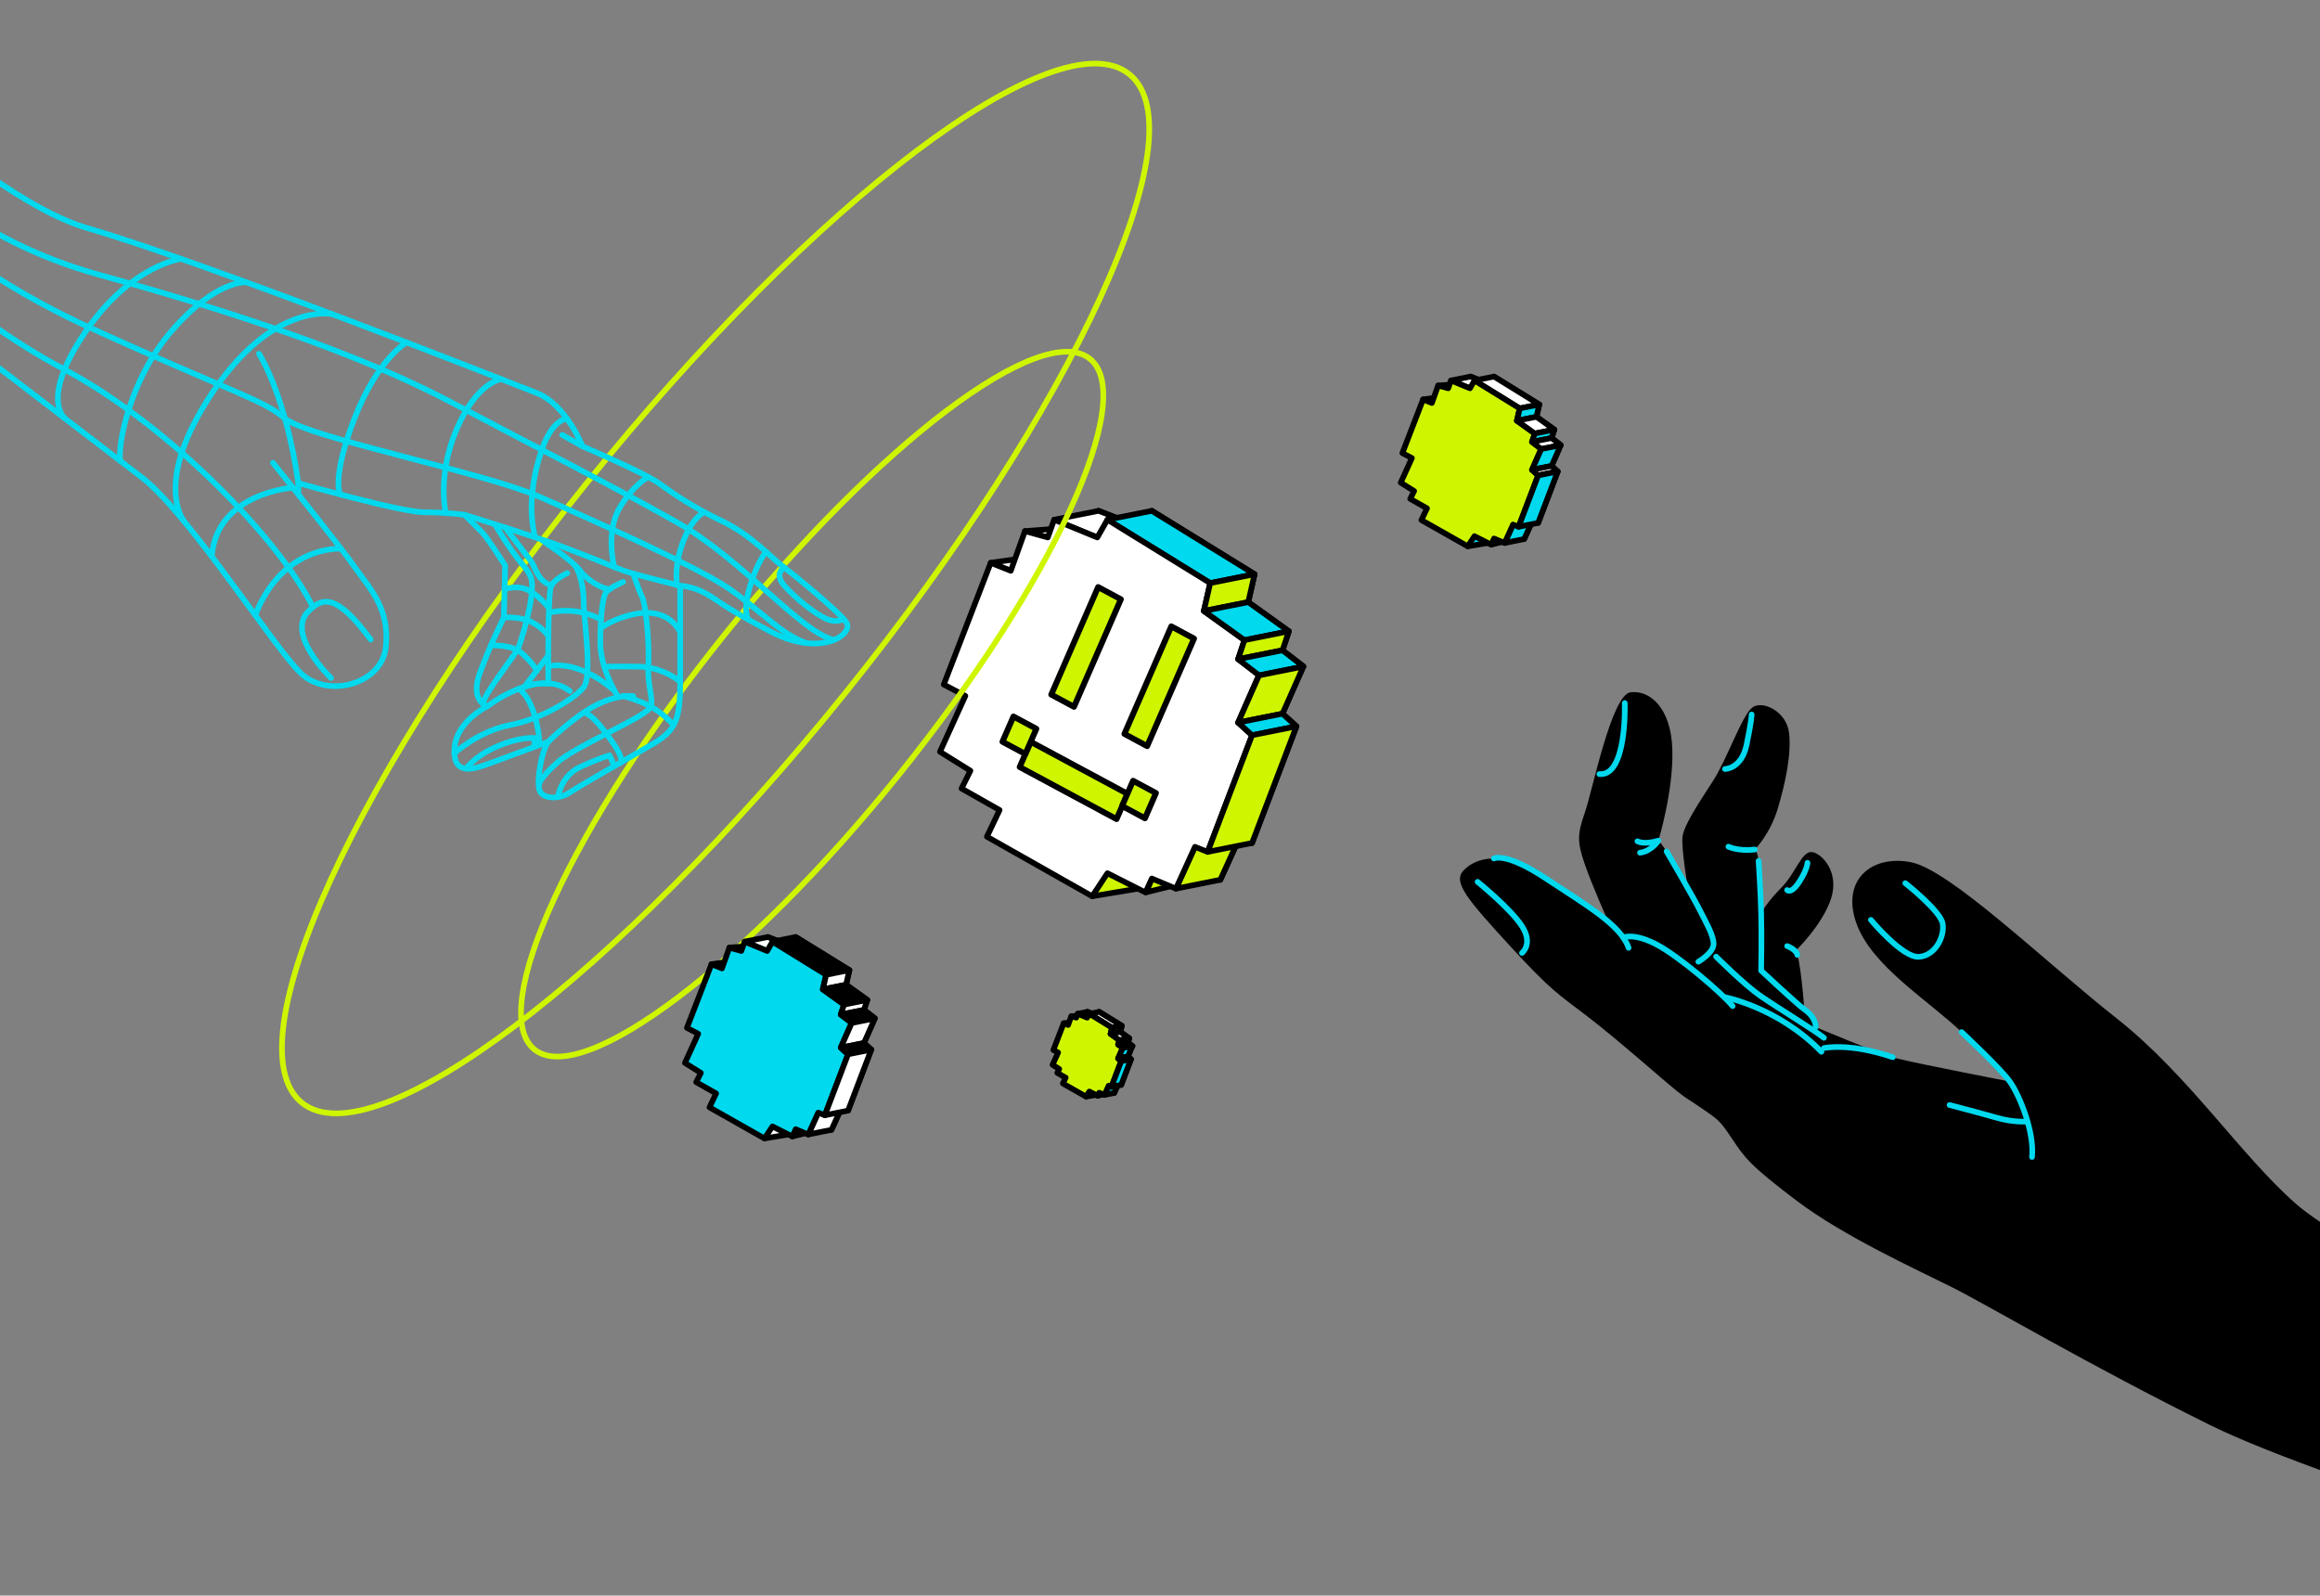 <svg width="820" height="564" viewBox="0 0 820 564" fill="none" xmlns="http://www.w3.org/2000/svg">
<rect x="0" y="0" width="820" height="564" fill="#808080" stroke="none"/>
<g clip-path="url(#clip0_12_9720)">
<path d="M386.039 316.817L404.873 313.68L399.043 302.923L388.281 307.405L386.039 316.817Z" fill="#CFF501" stroke="black" stroke-width="2" stroke-linecap="round" stroke-linejoin="round"/>
<path d="M405.113 315.41L425.741 310.296L410.701 307.854L407.113 310.543L405.113 315.41Z" fill="#CFF501" stroke="black" stroke-width="2" stroke-linecap="round" stroke-linejoin="round"/>
<path d="M407.114 180.566L443.436 202.976L441.194 212.836L455.544 223.145L453.302 229.868C453.302 229.868 460.925 235.694 460.701 235.6C460.476 235.506 453.302 252.278 453.302 252.278L458.234 256.759L442.539 297.993L438.055 296.201L431.329 310.991L422.809 307.405L420.567 312.336L407.114 305.532L401.733 313.68L364.514 292.615L368.998 283.203L355.545 275.584L358.684 269.309L347.922 262.586L356.89 242.865L349.267 238.832L365.859 195.805L372.948 198.633L377.966 184.6L385.59 187.738L388.28 180.566L403.527 186.841L407.114 180.566Z" fill="white" stroke="black" stroke-width="2" stroke-linecap="round" stroke-linejoin="round"/>
<path d="M415.633 314.128L431.328 310.991L438.054 296.201L422.359 299.338L415.633 314.128Z" fill="#CFF501" stroke="black" stroke-width="2" stroke-linecap="round" stroke-linejoin="round"/>
<path d="M350.164 198.943L365.437 196.778L357.249 201.766L350.164 198.943Z" fill="white" stroke="black" stroke-width="2" stroke-linecap="round" stroke-linejoin="round"/>
<path d="M362.27 187.738L385.588 185.945L370.341 189.979L362.27 187.738Z" fill="white" stroke="black" stroke-width="2" stroke-linecap="round" stroke-linejoin="round"/>
<path d="M372.586 183.704L388.281 180.566L403.527 186.393L387.832 189.978L372.586 183.704Z" fill="white" stroke="black" stroke-width="2" stroke-linecap="round" stroke-linejoin="round"/>
<path d="M391.418 183.704L407.113 180.566L443.435 202.976L427.74 206.114L391.418 183.704Z" fill="#00D9EE" stroke="black" stroke-width="2" stroke-linecap="round" stroke-linejoin="round"/>
<path d="M391.419 183.704L427.741 206.113L425.499 215.974L439.848 226.282L437.606 233.005C437.606 233.005 445.23 238.643 445.005 238.738C444.781 238.832 437.606 255.415 437.606 255.415L442.539 259.897L426.844 301.131L422.36 299.338L415.634 314.128L407.113 310.543L404.871 315.473L391.419 308.669L386.038 316.818L348.818 295.752L353.303 286.34L339.85 278.721L342.989 272.446L332.227 265.723L341.195 246.003L333.572 241.969L350.164 198.942L357.253 201.77L362.271 187.737L370.343 189.978L372.585 183.704L387.831 189.978L391.419 183.704Z" fill="white" stroke="black" stroke-width="2" stroke-linecap="round" stroke-linejoin="round"/>
<path d="M427.742 206.113L425.5 215.974L441.195 212.836L443.437 202.976L427.742 206.113Z" fill="#CFF501" stroke="black" stroke-width="2" stroke-linecap="round" stroke-linejoin="round"/>
<path d="M441.195 212.836L455.544 223.145L439.85 226.282L425.5 215.974L441.195 212.836Z" fill="#00D9EE" stroke="black" stroke-width="2" stroke-linecap="round" stroke-linejoin="round"/>
<path d="M453.3 229.868L455.542 223.145L439.848 226.282L437.605 233.005L453.3 229.868Z" fill="#CFF501" stroke="black" stroke-width="2" stroke-linecap="round" stroke-linejoin="round"/>
<path d="M437.605 233.005L445.004 238.737L460.699 235.6L453.3 229.868L437.605 233.005Z" fill="#00D9EE" stroke="black" stroke-width="2" stroke-linecap="round" stroke-linejoin="round"/>
<path d="M445.004 238.737L437.605 255.415L453.3 252.277L460.699 235.6L445.004 238.737Z" fill="#CFF501" stroke="black" stroke-width="2" stroke-linecap="round" stroke-linejoin="round"/>
<path d="M437.605 255.415L442.538 259.897L458.233 256.759L453.3 252.277L437.605 255.415Z" fill="#00D9EE" stroke="black" stroke-width="2" stroke-linecap="round" stroke-linejoin="round"/>
<path d="M442.539 259.897L458.233 256.759L442.539 297.993L426.844 301.131L442.539 259.897Z" fill="#CFF501" stroke="black" stroke-width="2" stroke-linecap="round" stroke-linejoin="round"/>
<path d="M317.874 273.659C372.087 206.243 402.239 140.509 385.221 126.838C368.202 113.167 310.459 156.736 256.246 224.152C202.034 291.568 171.882 357.302 188.9 370.973C205.918 384.644 263.662 341.075 317.874 273.659Z" stroke="#CFF501" stroke-width="2" stroke-linecap="round" stroke-linejoin="round"/>
<path d="M298.826 244.888C379.57 144.478 424.48 46.574 399.134 26.213C373.789 5.852 287.786 70.745 207.041 171.156C126.296 271.566 81.387 369.47 106.732 389.831C132.078 410.192 218.081 345.299 298.826 244.888Z" stroke="#CFF501" stroke-width="2" stroke-linecap="round" stroke-linejoin="round"/>
<path d="M902.293 474.192C902.293 474.192 830.993 442.819 811.263 425.339C791.532 407.859 773.595 380.071 748.035 359.903C722.475 339.734 689.291 307.464 675.39 304.775C661.489 302.085 650.727 311.049 656.108 326.288C661.489 341.527 681.668 353.628 693.327 364.833C704.986 376.038 710.367 382.312 710.367 382.312C710.367 382.312 678.081 376.038 670.906 374.245C663.731 372.452 641.758 363.04 641.758 363.04C641.758 363.04 640.413 358.558 637.722 356.765C637.722 356.765 636.377 337.493 634.583 336.148C634.583 336.148 644 327.184 647.139 317.772C650.278 308.36 644 301.637 640.413 301.189C636.825 300.741 634.583 308.808 629.651 313.738C624.718 318.669 622.476 322.702 622.476 322.702C622.476 322.702 622.027 307.912 621.579 304.326C621.131 300.741 620.234 300.293 620.234 300.293C620.234 300.293 625.615 294.914 628.305 285.95C630.996 276.987 633.238 266.678 632.341 259.059C631.444 251.439 622.924 247.406 619.337 250.095C615.75 252.784 610.368 268.471 605.436 276.09C600.503 283.709 595.122 291.777 594.674 295.811C594.225 299.844 596.467 313.29 596.467 313.29C596.467 313.29 588.396 298.948 586.153 297.155C586.153 297.155 591.535 279.676 591.086 264.885C590.638 250.095 583.015 243.82 576.288 244.717C569.562 245.613 562.835 279.676 560.145 287.295C557.454 294.914 557.454 297.725 560.145 305.51C562.835 313.295 568.665 326.288 568.665 326.288C568.665 326.288 552.073 313.29 540.414 307.016C528.755 300.741 520.683 303.878 517.096 307.912C513.509 311.946 518.89 318.22 533.688 334.355C548.486 350.49 550.688 351.302 561.248 359.414C571.808 367.526 587.947 381.864 592.431 385.45C596.916 389.035 595.57 387.691 601.4 391.724C607.229 395.758 607.678 395.758 612.162 402.481C616.646 409.204 618.44 411.893 635.032 424.443C651.624 436.992 677.184 448.645 689.74 454.92C702.295 461.195 738.618 482.708 781.218 503.773C823.819 524.838 957.001 563.831 957.001 563.831L902.293 474.192Z" fill="#000001"/>
<path d="M528.004 303.457C528.004 303.457 532.174 301.1 546.273 310.444C560.371 319.789 572.927 326.96 575.618 335.028" stroke="#00D9EE" stroke-width="2" stroke-linecap="round" stroke-linejoin="round"/>
<path d="M522.254 311.722C522.254 311.722 533.913 321.134 537.949 327.408C541.985 333.683 537.949 336.843 537.949 336.843" stroke="#00D9EE" stroke-width="2" stroke-linecap="round" stroke-linejoin="round"/>
<path d="M574.269 248.526C574.269 248.526 575.166 274.521 565.301 273.625" stroke="#00D9EE" stroke-width="2" stroke-linecap="round" stroke-linejoin="round"/>
<path d="M578.754 297.379C578.754 297.379 580.996 298.724 586.153 297.155C586.153 297.155 583.686 300.965 579.651 301.413" stroke="#00D9EE" stroke-width="2" stroke-linecap="round" stroke-linejoin="round"/>
<path d="M610.91 299.284C610.91 299.284 614.179 300.965 620.233 300.293" stroke="#00D9EE" stroke-width="2" stroke-linecap="round" stroke-linejoin="round"/>
<path d="M609.695 271.832C609.695 271.832 615.525 271.832 617.319 263.317C619.112 254.801 619.112 252.56 619.112 252.56" stroke="#00D9EE" stroke-width="2" stroke-linecap="round" stroke-linejoin="round"/>
<path d="M589.062 300.965C589.062 300.965 598.484 317.1 600.726 321.582C602.968 326.064 605.659 330.546 605.659 333.683C605.659 336.82 600.278 339.958 600.278 339.958" stroke="#00D9EE" stroke-width="2" stroke-linecap="round" stroke-linejoin="round"/>
<path d="M606.555 338.165C606.555 338.165 616.42 348.025 622.25 352.059C628.079 356.093 641.98 364.609 644.671 366.849" stroke="#00D9EE" stroke-width="2" stroke-linecap="round" stroke-linejoin="round"/>
<path d="M621.578 304.326C621.578 304.326 622.251 314.411 622.475 322.702C622.699 330.994 622.475 343.104 622.475 343.104C622.475 343.104 635.367 355.156 637.722 356.765C641.982 359.678 641.757 363.04 641.757 363.04" stroke="#00D9EE" stroke-width="2" stroke-linecap="round" stroke-linejoin="round"/>
<path d="M631.668 334.423C631.668 334.423 634.834 335.57 635.269 337.542" stroke="#00D9EE" stroke-width="2" stroke-linecap="round" stroke-linejoin="round"/>
<path d="M631.668 314.621C631.668 314.621 633.031 316.204 635.937 311.722C638.843 307.24 638.843 304.999 638.843 304.999" stroke="#00D9EE" stroke-width="2" stroke-linecap="round" stroke-linejoin="round"/>
<path d="M661.266 325.167C661.266 325.167 672.512 338.725 678.324 338.223C684.135 337.721 687.355 331.021 686.642 326.525C685.929 322.03 673.422 312.188 673.422 312.188" stroke="#00D9EE" stroke-width="2" stroke-linecap="round" stroke-linejoin="round"/>
<path d="M573.742 331.415C573.742 331.415 577.226 329.649 585.164 333.683C593.101 337.717 608.8 351.163 612.387 355.645" stroke="#00D9EE" stroke-width="2" stroke-linecap="round" stroke-linejoin="round"/>
<path d="M609.695 352.507C609.695 352.507 628.529 356.093 643.776 371.78" stroke="#00D9EE" stroke-width="2" stroke-linecap="round" stroke-linejoin="round"/>
<path d="M644.672 370.48C644.672 370.48 653.421 368.454 669.003 373.702" stroke="#00D9EE" stroke-width="2" stroke-linecap="round" stroke-linejoin="round"/>
<path d="M689.066 390.604C689.066 390.604 699.38 393.293 705.658 395.086C711.936 396.878 716.42 396.43 716.42 396.43" stroke="#00D9EE" stroke-width="2" stroke-linecap="round" stroke-linejoin="round"/>
<path d="M693.328 364.833C693.328 364.833 707.005 377.606 710.368 382.312C713.731 387.018 719.113 400.016 718.216 408.98" stroke="#00D9EE" stroke-width="2" stroke-linecap="round" stroke-linejoin="round"/>
<path d="M-81.551 -6.721C-81.551 -6.721 -10.7 68.576 31.004 80.677C72.707 92.778 179.432 134.909 189.746 138.943C200.06 142.976 205.889 157.767 205.889 157.767C205.889 157.767 227.862 167.179 232.795 170.764C237.728 174.35 244.902 179.28 255.216 184.21C265.53 189.14 272.705 197.208 276.292 199.897C279.88 202.586 296.471 216.032 299.162 220.066C301.852 224.1 290.193 232.615 272.256 223.203C254.319 213.791 254.319 212.446 249.387 209.757C244.454 207.068 240.418 207.068 240.418 207.068V240.683C240.418 254.129 239.073 258.162 230.553 263.092C222.033 268.023 205.441 277.435 201.405 280.124C197.369 282.813 191.54 282.365 190.643 279.227C189.746 276.09 191.091 266.23 193.782 262.196C193.782 262.196 178.087 268.023 173.154 269.815C168.222 271.608 160.15 274.746 160.599 264.885C161.047 255.025 172.258 249.647 172.258 249.647C172.258 249.647 165.98 247.854 169.567 237.994C173.154 228.133 178.087 218.273 178.087 218.273C178.087 218.273 178.536 202.138 178.536 199.897C178.536 199.897 172.258 190.037 170.464 188.244L164.186 181.969C164.186 181.969 157.908 181.073 149.836 181.073C141.765 181.073 105.442 170.764 105.442 170.764V174.798C105.442 174.798 120.24 193.174 125.621 200.793C131.003 208.413 137.729 215.136 136.384 228.581C135.038 242.027 115.756 246.957 106.339 237.994C96.922 229.03 66.429 181.073 49.838 168.523C33.246 155.974 -27.74 108.465 -38.95 101.742C-50.161 95.019 -81.551 -6.721 -81.551 -6.721Z" stroke="#00D9EE" stroke-width="2" stroke-linecap="round" stroke-linejoin="round"/>
<path d="M96.473 163.593L106.051 175.556" stroke="#00D9EE" stroke-width="2" stroke-linecap="round" stroke-linejoin="round"/>
<path d="M91.539 125.048C91.539 125.048 100.956 139.391 105.44 170.764" stroke="#00D9EE" stroke-width="2" stroke-linecap="round" stroke-linejoin="round"/>
<path d="M185.262 242.924L193.782 231.719V241.682C193.782 241.682 188.849 241.131 185.262 242.924Z" stroke="#00D9EE" stroke-width="2" stroke-linecap="round" stroke-linejoin="round"/>
<path d="M172.258 249.647C172.258 249.647 190.195 235.753 201.405 244.268" stroke="#00D9EE" stroke-width="2" stroke-linecap="round" stroke-linejoin="round"/>
<path d="M164.777 271.711C164.777 271.711 167.324 267.574 175.396 263.989C183.468 260.403 188.849 260.851 188.849 260.851V264.025" stroke="#00D9EE" stroke-width="2" stroke-linecap="round" stroke-linejoin="round"/>
<path d="M193.781 262.196C193.781 262.196 202.75 253.232 210.821 249.198C218.893 245.165 223.826 246.061 223.826 246.061" stroke="#00D9EE" stroke-width="2" stroke-linecap="round" stroke-linejoin="round"/>
<path d="M218.504 246.429C218.504 246.429 212.168 236.649 212.168 227.237C212.168 217.825 213.065 211.55 213.962 209.757C214.859 207.965 220.24 205.724 220.24 205.724" stroke="#00D9EE" stroke-width="2" stroke-linecap="round" stroke-linejoin="round"/>
<path d="M193.781 231.719C193.781 231.719 193.781 210.205 194.678 207.516C195.575 204.827 200.508 202.586 200.508 202.586" stroke="#00D9EE" stroke-width="2" stroke-linecap="round" stroke-linejoin="round"/>
<path d="M178.535 186.451C178.535 186.451 185.71 195.863 187.504 198.104C189.297 200.345 189.822 205.45 194.939 206.934" stroke="#00D9EE" stroke-width="2" stroke-linecap="round" stroke-linejoin="round"/>
<path d="M191.539 190.933C191.539 190.933 202.301 198.104 204.992 201.69C207.682 205.275 212.893 208.153 215.445 208.283" stroke="#00D9EE" stroke-width="2" stroke-linecap="round" stroke-linejoin="round"/>
<path d="M164.184 181.969C164.184 181.969 188.847 189.481 201.403 194.241C213.959 199.001 218.438 201.242 223.147 202.586C227.855 203.931 240.416 207.068 240.416 207.068" stroke="#00D9EE" stroke-width="2" stroke-linecap="round" stroke-linejoin="round"/>
<path d="M277.264 200.641C277.264 200.641 273.304 202.586 277.264 207.068C281.223 211.55 287.95 216.929 291.986 218.721C296.021 220.514 298.08 218.721 298.08 218.721" stroke="#00D9EE" stroke-width="2" stroke-linecap="round" stroke-linejoin="round"/>
<path d="M197.144 281.764C197.144 281.764 198.265 274.297 204.992 271.16C211.718 268.023 215.445 266.992 215.445 266.992L217.18 270.788" stroke="#00D9EE" stroke-width="2" stroke-linecap="round" stroke-linejoin="round"/>
<path d="M206.297 251.865C206.297 251.865 208.579 251.888 213.063 257.714C217.548 263.541 219.879 267.162 219.61 269.385" stroke="#00D9EE" stroke-width="2" stroke-linecap="round" stroke-linejoin="round"/>
<path d="M213.57 235.645C213.57 235.645 219.714 235.537 226.027 235.645C232.341 235.753 238.619 239.177 240.413 241.05" stroke="#00D9EE" stroke-width="2" stroke-linecap="round" stroke-linejoin="round"/>
<path d="M212.613 221.859C212.613 221.859 216.649 218.721 223.824 217.153C230.999 215.584 237.277 217.426 240.416 223.454" stroke="#00D9EE" stroke-width="2" stroke-linecap="round" stroke-linejoin="round"/>
<path d="M220.238 245.976C220.238 245.976 225.467 247.406 229.803 249.647C234.139 251.888 238.104 256.271 238.104 256.271" stroke="#00D9EE" stroke-width="2" stroke-linecap="round" stroke-linejoin="round"/>
<path d="M248.95 181.023C248.95 181.023 245.349 182.417 242.21 189.588C239.071 196.76 238.712 202.761 239.34 206.934" stroke="#00D9EE" stroke-width="2" stroke-linecap="round" stroke-linejoin="round"/>
<path d="M270.79 195.074C270.79 195.074 267.875 198.104 265.131 207.068C262.387 216.032 264.431 218.99 264.431 218.99" stroke="#00D9EE" stroke-width="2" stroke-linecap="round" stroke-linejoin="round"/>
<path d="M229.169 168.6C229.169 168.6 223.824 171.213 218.891 179.728C213.959 188.244 217.098 200.448 217.098 200.448" stroke="#00D9EE" stroke-width="2" stroke-linecap="round" stroke-linejoin="round"/>
<path d="M200.322 147.906C200.322 147.906 195.125 148.368 191.538 158.892C187.95 169.415 186.722 180.4 189.13 189.924" stroke="#00D9EE" stroke-width="2" stroke-linecap="round" stroke-linejoin="round"/>
<path d="M198.715 153.733L205.89 157.767" stroke="#00D9EE" stroke-width="2" stroke-linecap="round" stroke-linejoin="round"/>
<path d="M177.185 134.021C177.185 134.021 168.669 134.909 161.495 151.492C154.32 168.075 157.571 181.333 157.571 181.333" stroke="#00D9EE" stroke-width="2" stroke-linecap="round" stroke-linejoin="round"/>
<path d="M143.658 121.033C143.658 121.033 133.465 126.841 125.286 147.906C117.106 168.972 120.192 174.776 120.192 174.776" stroke="#00D9EE" stroke-width="2" stroke-linecap="round" stroke-linejoin="round"/>
<path d="M194.105 216.619C194.105 216.619 202.823 213.881 212.428 218.99" stroke="#00D9EE" stroke-width="2" stroke-linecap="round" stroke-linejoin="round"/>
<path d="M193.781 235.596C193.781 235.596 203.355 232.355 217.176 244.138" stroke="#00D9EE" stroke-width="2" stroke-linecap="round" stroke-linejoin="round"/>
<path d="M183.297 243.502C183.297 243.502 186.606 245.165 188.848 252.56C191.091 259.955 190.485 263.42 190.485 263.42" stroke="#00D9EE" stroke-width="2" stroke-linecap="round" stroke-linejoin="round"/>
<path d="M173.512 228.169C173.512 228.169 180.776 227.685 184.364 230.822C187.951 233.96 189.785 236.972 189.785 236.972" stroke="#00D9EE" stroke-width="2" stroke-linecap="round" stroke-linejoin="round"/>
<path d="M178.352 208.283C178.352 208.283 182.195 206.808 185.97 208.283C189.746 209.757 193.782 214.593 193.782 214.593" stroke="#00D9EE" stroke-width="2" stroke-linecap="round" stroke-linejoin="round"/>
<path d="M178.086 218.273C178.086 218.273 183.942 217.766 188.189 220.039C192.436 222.311 193.781 224.924 193.781 224.924" stroke="#00D9EE" stroke-width="2" stroke-linecap="round" stroke-linejoin="round"/>
<path d="M120.549 193.976C120.549 193.976 100.074 192.399 90.199 217.439" stroke="#00D9EE" stroke-width="2" stroke-linecap="round" stroke-linejoin="round"/>
<path d="M116.981 239.665C116.981 239.665 100.847 224.212 109.031 216.032C113.963 211.102 118.919 209.677 131.013 226.076" stroke="#00D9EE" stroke-width="2" stroke-linecap="round" stroke-linejoin="round"/>
<path d="M-31.777 58.716C-31.777 58.716 -11.598 84.263 35.486 97.261C82.571 110.258 126.965 125.049 159.252 142.08C191.538 159.111 215.776 171.392 239.08 184.524C262.385 197.656 283.299 223.795 294.815 226.188" stroke="#00D9EE" stroke-width="2" stroke-linecap="round" stroke-linejoin="round"/>
<path d="M-38.953 66.783C-38.953 66.783 -17.877 93.227 32.346 116.085C82.57 138.943 92.821 141.175 100.7 147.902C108.579 154.629 170.744 166.901 190.56 175.556C210.375 184.21 245.77 200.117 256.994 207.628C268.218 215.14 275.89 224.283 285.061 227.331" stroke="#00D9EE" stroke-width="2" stroke-linecap="round" stroke-linejoin="round"/>
<path d="M-43.434 80.229C-43.434 80.229 -14.734 110.706 22.485 130.427C59.704 150.147 98.753 190.745 110.618 214.593" stroke="#00D9EE" stroke-width="2" stroke-linecap="round" stroke-linejoin="round"/>
<path d="M117.393 111.042C117.393 111.042 96.474 106.672 74.95 138.942C53.425 171.212 65.264 184.524 65.264 184.524" stroke="#00D9EE" stroke-width="2" stroke-linecap="round" stroke-linejoin="round"/>
<path d="M87.155 99.811C87.155 99.811 76.742 98.605 61.047 116.533C45.353 134.461 41.492 158.264 42.523 162.943" stroke="#00D9EE" stroke-width="2" stroke-linecap="round" stroke-linejoin="round"/>
<path d="M63.964 91.497C63.964 91.497 46.251 93.675 30.108 117.429C13.965 141.183 22.951 147.906 22.951 147.906" stroke="#00D9EE" stroke-width="2" stroke-linecap="round" stroke-linejoin="round"/>
<path d="M103.515 172.382C103.515 172.382 76.542 174.211 74.852 196.688" stroke="#00D9EE" stroke-width="2" stroke-linecap="round" stroke-linejoin="round"/>
<path d="M160.594 266.27C160.594 266.27 169.145 258.409 180.342 256.266C191.54 254.124 203.113 246.953 206.297 242.919C209.481 238.885 206.257 218.354 206.297 212.706C206.338 207.059 204.629 201.555 203.019 199.601" stroke="#00D9EE" stroke-width="2" stroke-linecap="round" stroke-linejoin="round"/>
<path d="M223.826 202.774C223.826 202.774 225.678 208.426 226.996 211.106C228.315 213.787 229.588 227.896 229.176 235.183C228.763 242.471 230.875 246.285 230.108 249.642C229.342 252.999 203.651 263.572 197.149 269.381C190.647 275.189 190.566 277.206 190.566 277.206" stroke="#00D9EE" stroke-width="2" stroke-linecap="round" stroke-linejoin="round"/>
<path d="M174.911 185.308C174.911 185.308 179.893 193.819 184.148 198.875C188.404 203.931 188.27 205.024 187.888 210.08C187.507 215.135 184.476 225.767 183.301 228.743C182.126 231.719 170.974 245.223 170.723 248.781" stroke="#00D9EE" stroke-width="2" stroke-linecap="round" stroke-linejoin="round"/>
<path d="M270.215 402.422L280.058 400.782L277.008 395.162L271.385 397.501L270.215 402.422Z" fill="white" stroke="black" stroke-width="2" stroke-linecap="round" stroke-linejoin="round"/>
<path d="M280.059 401.719L290.839 399.043L283.103 397.739L281.229 399.142L280.059 401.719Z" fill="white" stroke="black" stroke-width="2" stroke-linecap="round" stroke-linejoin="round"/>
<path d="M281.229 331.218L300.211 342.929L299.041 348.083L306.538 353.471L305.368 356.984C305.368 356.984 309.35 360.028 309.233 359.978C309.117 359.929 305.368 368.696 305.368 368.696L307.946 371.04L299.745 392.589L297.399 391.652L293.884 399.384L289.431 397.51L288.26 400.087L281.229 396.533L278.418 400.791L258.965 389.783L261.31 384.867L254.279 380.887L255.92 377.606L250.297 374.092L254.983 363.788L251.001 361.682L259.673 339.196L263.377 340.675L266.001 333.342L269.983 334.983L271.391 331.236L279.359 334.516L281.234 331.236L281.229 331.218Z" fill="white" stroke="black" stroke-width="2" stroke-linecap="round" stroke-linejoin="round"/>
<path d="M285.68 401.015L293.881 399.375L297.397 391.648L289.195 393.288L285.68 401.015Z" fill="white" stroke="black" stroke-width="2" stroke-linecap="round" stroke-linejoin="round"/>
<path d="M251.465 340.823L259.447 339.693L255.169 342.297L251.465 340.823Z" fill="white" stroke="black" stroke-width="2" stroke-linecap="round" stroke-linejoin="round"/>
<path d="M257.793 334.965L269.981 334.028L262.013 336.134L257.793 334.965Z" fill="white" stroke="black" stroke-width="2" stroke-linecap="round" stroke-linejoin="round"/>
<path d="M263.184 332.858L271.385 331.218L279.354 334.261L271.152 336.134L263.184 332.858Z" fill="white" stroke="black" stroke-width="2" stroke-linecap="round" stroke-linejoin="round"/>
<path d="M273.027 332.858L281.229 331.218L300.211 342.929L292.009 344.569L273.027 332.858Z" fill="black" stroke="black" stroke-width="2" stroke-linecap="round" stroke-linejoin="round"/>
<path d="M273.026 332.858L292.008 344.569L290.838 349.724L298.335 355.111L297.165 358.625C297.165 358.625 301.147 361.57 301.03 361.619C300.914 361.668 297.165 370.336 297.165 370.336L299.743 372.68L291.542 394.229L289.196 393.293L285.681 401.024L281.228 399.151L280.057 401.728L273.026 398.174L270.214 402.431L250.762 391.424L253.107 386.507L246.076 382.527L247.717 379.246L242.094 375.732L246.78 365.428L242.798 363.322L251.47 340.836L255.174 342.315L257.798 334.983L262.017 336.152L263.188 332.872L271.156 336.152L273.031 332.872L273.026 332.858Z" fill="#00D9EE" stroke="black" stroke-width="2" stroke-linecap="round" stroke-linejoin="round"/>
<path d="M292.006 344.57L290.836 349.719L299.038 348.083L300.208 342.929L292.006 344.57Z" fill="white" stroke="black" stroke-width="2" stroke-linecap="round" stroke-linejoin="round"/>
<path d="M299.038 348.083L306.535 353.471L298.334 355.107L290.836 349.719L299.038 348.083Z" fill="black" stroke="black" stroke-width="2" stroke-linecap="round" stroke-linejoin="round"/>
<path d="M305.366 356.985L306.536 353.471L298.334 355.107L297.164 358.62L305.366 356.985Z" fill="white" stroke="black" stroke-width="2" stroke-linecap="round" stroke-linejoin="round"/>
<path d="M297.164 358.62L301.029 361.619L309.231 359.978L305.366 356.984L297.164 358.62Z" fill="black" stroke="black" stroke-width="2" stroke-linecap="round" stroke-linejoin="round"/>
<path d="M301.029 361.619L297.164 370.332L305.366 368.691L309.231 359.979L301.029 361.619Z" fill="white" stroke="black" stroke-width="2" stroke-linecap="round" stroke-linejoin="round"/>
<path d="M297.164 370.332L299.743 372.676L307.944 371.035L305.366 368.691L297.164 370.332Z" fill="black" stroke="black" stroke-width="2" stroke-linecap="round" stroke-linejoin="round"/>
<path d="M299.745 372.676L307.946 371.036L299.745 392.585L291.543 394.225L299.745 372.676Z" fill="white" stroke="black" stroke-width="2" stroke-linecap="round" stroke-linejoin="round"/>
<path d="M518.778 193.116L527.073 191.735L524.504 186.998L519.769 188.97L518.778 193.116Z" fill="#00D9EE" stroke="black" stroke-width="2" stroke-linecap="round" stroke-linejoin="round"/>
<path d="M527.074 192.524L536.16 190.27L529.639 189.167L528.061 190.35L527.074 192.524Z" fill="#00D9EE" stroke="black" stroke-width="2" stroke-linecap="round" stroke-linejoin="round"/>
<path d="M528.059 133.116L544.055 142.985L543.068 147.328L549.386 151.868L548.4 154.831C548.4 154.831 551.759 157.395 551.66 157.354C551.561 157.314 548.4 164.7 548.4 164.7L550.57 166.672L543.66 184.829L541.687 184.04L538.723 190.552L534.97 188.974L533.983 191.144L528.059 188.15L525.692 191.735L509.302 182.458L511.275 178.312L505.351 174.955L506.732 172.194L501.992 169.231L505.943 160.545L502.584 158.771L509.889 139.825L513.01 141.071L515.221 134.891L518.58 136.271L519.764 133.111L526.476 135.872L528.055 133.111L528.059 133.116Z" fill="white" stroke="black" stroke-width="2" stroke-linecap="round" stroke-linejoin="round"/>
<path d="M531.813 191.932L538.723 190.548L541.687 184.035L534.772 185.416L531.813 191.932Z" fill="#00D9EE" stroke="black" stroke-width="2" stroke-linecap="round" stroke-linejoin="round"/>
<path d="M502.985 141.206L509.707 140.255L506.106 142.452L502.985 141.206Z" fill="white" stroke="black" stroke-width="2" stroke-linecap="round" stroke-linejoin="round"/>
<path d="M508.317 136.276L518.581 135.483L511.868 137.262L508.317 136.276Z" fill="white" stroke="black" stroke-width="2" stroke-linecap="round" stroke-linejoin="round"/>
<path d="M512.852 134.496L519.766 133.116L526.479 135.68L519.569 137.262L512.852 134.496Z" fill="white" stroke="black" stroke-width="2" stroke-linecap="round" stroke-linejoin="round"/>
<path d="M521.149 134.496L528.059 133.116L544.054 142.985L537.144 144.366L521.149 134.496Z" fill="white" stroke="black" stroke-width="2" stroke-linecap="round" stroke-linejoin="round"/>
<path d="M521.149 134.496L537.144 144.366L536.158 148.709L542.476 153.249L541.49 156.211C541.49 156.211 544.848 158.694 544.75 158.735C544.651 158.775 541.49 166.081 541.49 166.081L543.66 168.053L536.75 186.209L534.777 185.42L531.813 191.932L528.059 190.355L527.073 192.524L521.149 189.53L518.782 193.116L502.392 183.838L504.365 179.692L498.441 176.335L499.822 173.574L495.082 170.612L499.033 161.926L495.674 160.151L502.979 141.206L506.1 142.452L508.311 136.271L511.867 137.257L512.853 134.496L519.566 137.257L521.145 134.496H521.149Z" fill="#CFF501" stroke="black" stroke-width="2" stroke-linecap="round" stroke-linejoin="round"/>
<path d="M537.143 144.365L536.156 148.708L543.067 147.328L544.053 142.985L537.143 144.365Z" fill="#00D9EE" stroke="black" stroke-width="2" stroke-linecap="round" stroke-linejoin="round"/>
<path d="M543.067 147.328L549.385 151.864L542.475 153.249L536.156 148.709L543.067 147.328Z" fill="white" stroke="black" stroke-width="2" stroke-linecap="round" stroke-linejoin="round"/>
<path d="M548.399 154.826L549.386 151.864L542.476 153.249L541.485 156.207L548.399 154.826Z" fill="#00D9EE" stroke="black" stroke-width="2" stroke-linecap="round" stroke-linejoin="round"/>
<path d="M541.485 156.207L544.745 158.73L551.655 157.35L548.399 154.826L541.485 156.207Z" fill="white" stroke="black" stroke-width="2" stroke-linecap="round" stroke-linejoin="round"/>
<path d="M544.745 158.73L541.485 166.076L548.399 164.696L551.655 157.35L544.745 158.73Z" fill="#00D9EE" stroke="black" stroke-width="2" stroke-linecap="round" stroke-linejoin="round"/>
<path d="M541.485 166.076L543.659 168.048L550.57 166.668L548.399 164.696L541.485 166.076Z" fill="white" stroke="black" stroke-width="2" stroke-linecap="round" stroke-linejoin="round"/>
<path d="M543.66 168.048L550.571 166.668L543.66 184.824L536.75 186.209L543.66 168.048Z" fill="#00D9EE" stroke="black" stroke-width="2" stroke-linecap="round" stroke-linejoin="round"/>
<path d="M383.859 387.632L388.003 386.942L386.72 384.576L384.353 385.562L383.859 387.632Z" fill="#00D9EE" stroke="black" stroke-width="2" stroke-linecap="round" stroke-linejoin="round"/>
<path d="M388 387.337L392.538 386.212L389.282 385.661L388.493 386.252L388 387.337Z" fill="#00D9EE" stroke="black" stroke-width="2" stroke-linecap="round" stroke-linejoin="round"/>
<path d="M388.495 357.662L396.486 362.592L395.993 364.761L399.149 367.029L398.656 368.508C398.656 368.508 400.333 369.79 400.284 369.767C400.235 369.745 398.656 373.434 398.656 373.434L399.741 374.42L396.289 383.491L395.302 383.097L393.822 386.351L391.948 385.562L391.454 386.646L388.495 385.149L387.311 386.942L379.123 382.308L380.109 380.237L377.15 378.561L377.84 377.181L375.473 375.702L377.446 371.363L375.769 370.476L379.419 361.01L380.979 361.633L382.082 358.545L383.76 359.235L384.351 357.657L387.706 359.038L388.495 357.657V357.662Z" fill="white" stroke="black" stroke-width="2" stroke-linecap="round" stroke-linejoin="round"/>
<path d="M390.367 387.041L393.82 386.351L395.295 383.097L391.847 383.787L390.367 387.041Z" fill="#00D9EE" stroke="black" stroke-width="2" stroke-linecap="round" stroke-linejoin="round"/>
<path d="M375.965 361.705L379.324 361.229L377.525 362.328L375.965 361.705Z" fill="white" stroke="black" stroke-width="2" stroke-linecap="round" stroke-linejoin="round"/>
<path d="M378.629 359.239L383.759 358.845L380.405 359.732L378.629 359.239Z" fill="white" stroke="black" stroke-width="2" stroke-linecap="round" stroke-linejoin="round"/>
<path d="M380.898 358.352L384.351 357.662L387.705 358.944L384.253 359.732L380.898 358.352Z" fill="white" stroke="black" stroke-width="2" stroke-linecap="round" stroke-linejoin="round"/>
<path d="M385.043 358.352L388.496 357.662L396.482 362.592L393.034 363.282L385.043 358.352Z" fill="white" stroke="black" stroke-width="2" stroke-linecap="round" stroke-linejoin="round"/>
<path d="M385.042 358.352L393.033 363.282L392.539 365.451L395.696 367.719L395.203 369.198C395.203 369.198 396.88 370.44 396.831 370.458C396.782 370.476 395.203 374.124 395.203 374.124L396.288 375.11L392.835 384.181L391.849 383.787L390.369 387.041L388.495 386.252L388.001 387.337L385.042 385.84L383.858 387.633L375.67 382.998L376.656 380.928L373.697 379.251L374.387 377.871L372.02 376.392L373.993 372.053L372.316 371.166L375.966 361.7L377.526 362.323L378.629 359.235L380.405 359.728L380.898 358.348L384.253 359.728L385.042 358.348V358.352Z" fill="#CFF501" stroke="black" stroke-width="2" stroke-linecap="round" stroke-linejoin="round"/>
<path d="M393.032 363.282L392.539 365.451L395.987 364.761L396.481 362.592L393.032 363.282Z" fill="#00D9EE" stroke="black" stroke-width="2" stroke-linecap="round" stroke-linejoin="round"/>
<path d="M395.987 364.761L399.144 367.029L395.692 367.719L392.539 365.451L395.987 364.761Z" fill="white" stroke="black" stroke-width="2" stroke-linecap="round" stroke-linejoin="round"/>
<path d="M398.651 368.508L399.145 367.029L395.692 367.719L395.203 369.198L398.651 368.508Z" fill="#00D9EE" stroke="black" stroke-width="2" stroke-linecap="round" stroke-linejoin="round"/>
<path d="M395.203 369.198L396.831 370.458L400.279 369.767L398.651 368.508L395.203 369.198Z" fill="white" stroke="black" stroke-width="2" stroke-linecap="round" stroke-linejoin="round"/>
<path d="M396.831 370.458L395.203 374.124L398.651 373.434L400.279 369.767L396.831 370.458Z" fill="#00D9EE" stroke="black" stroke-width="2" stroke-linecap="round" stroke-linejoin="round"/>
<path d="M395.203 374.124L396.284 375.11L399.737 374.42L398.651 373.434L395.203 374.124Z" fill="white" stroke="black" stroke-width="2" stroke-linecap="round" stroke-linejoin="round"/>
<path d="M396.284 375.11L399.737 374.42L396.284 383.491L392.836 384.182L396.284 375.11Z" fill="#00D9EE" stroke="black" stroke-width="2" stroke-linecap="round" stroke-linejoin="round"/>
<path d="M379.598 249.853L371.562 245.532L388.136 207.516L396.172 211.837L379.598 249.853Z" fill="#CFF501" stroke="black" stroke-width="2.07" stroke-linecap="round" stroke-linejoin="round"/>
<path d="M405.454 263.747L397.418 259.426L413.992 221.41L422.028 225.731L405.454 263.747Z" fill="#CFF501" stroke="black" stroke-width="2.07" stroke-linecap="round" stroke-linejoin="round"/>
<path d="M398.532 280.612L394.644 289.536L360.402 271.133L364.295 262.214L398.532 280.612Z" fill="#CFF501" stroke="black" stroke-width="2.07" stroke-linecap="round" stroke-linejoin="round"/>
<path d="M408.571 280.334L404.683 289.258L396.594 284.906L400.482 275.987L408.571 280.334Z" fill="#CFF501" stroke="black" stroke-width="2.07" stroke-linecap="round" stroke-linejoin="round"/>
<path d="M366.298 257.615L362.406 266.534L354.316 262.187L358.204 253.268L366.298 257.615Z" fill="#CFF501" stroke="black" stroke-width="2.07" stroke-linecap="round" stroke-linejoin="round"/>
</g>
<defs>
<clipPath id="clip0_12_9720">
<rect width="1039" height="571" fill="white" transform="translate(-82 -7.169)"/>
</clipPath>
</defs>
</svg>
